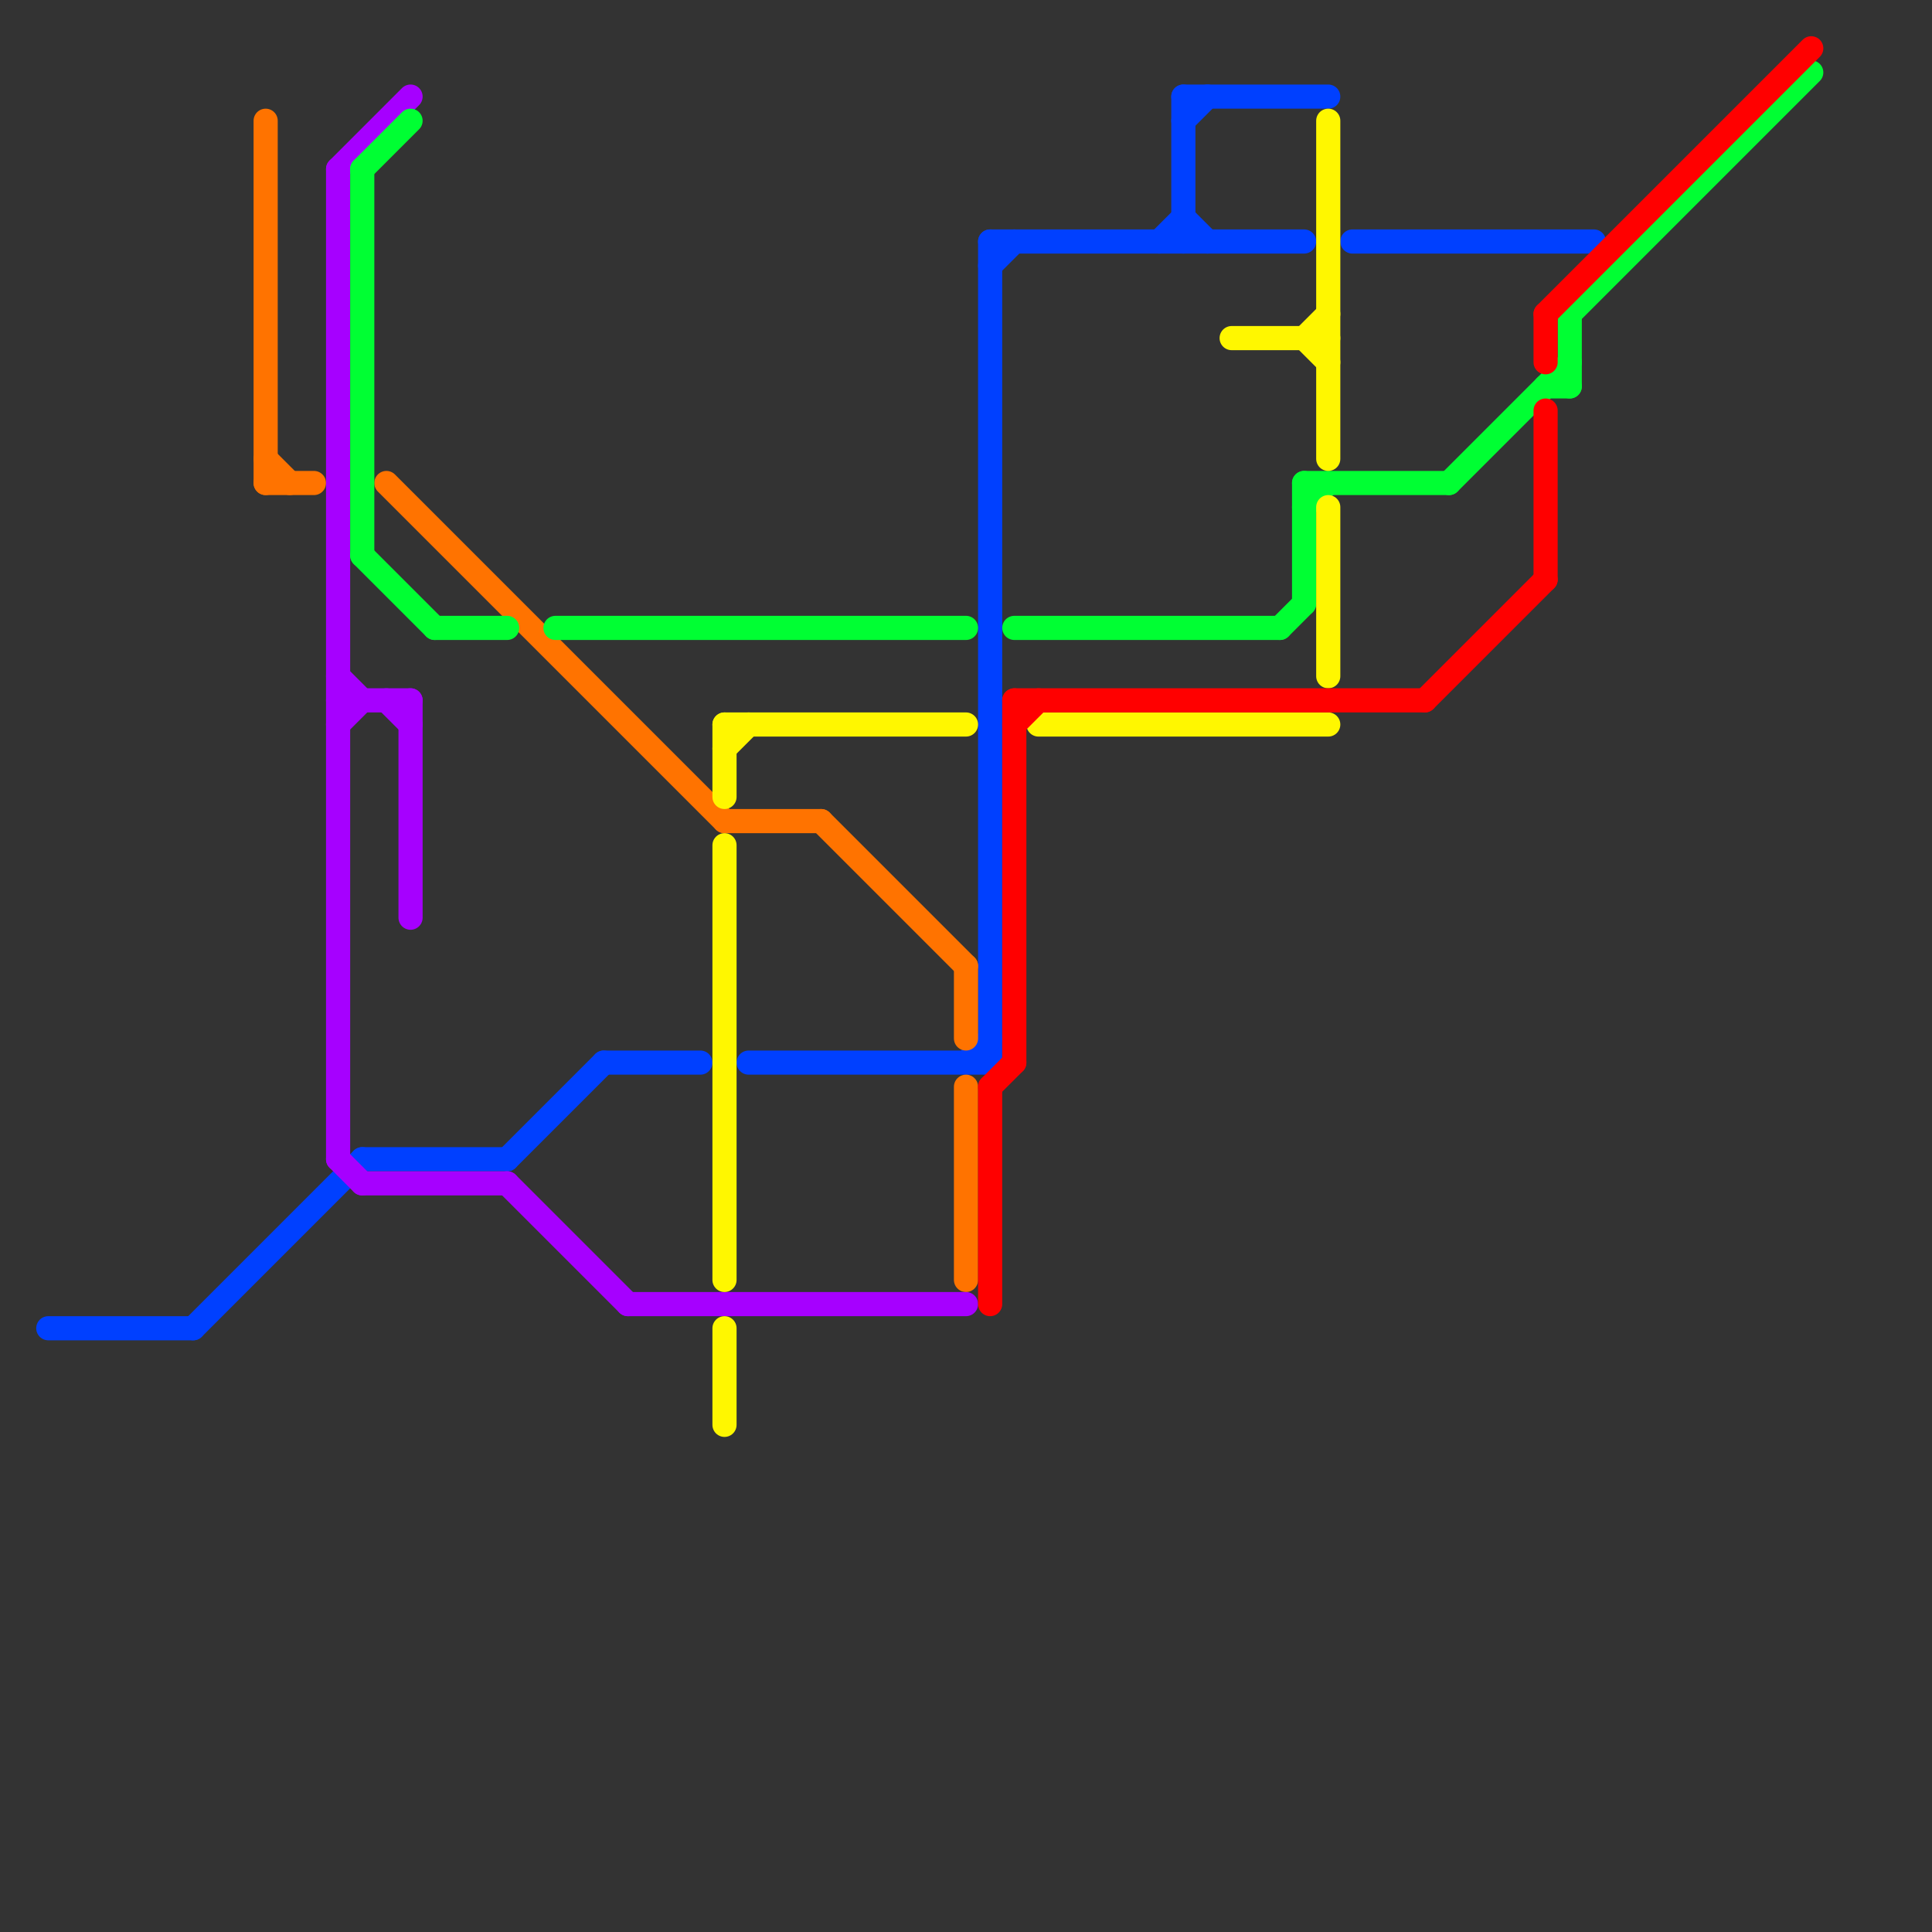 
<svg version="1.1" xmlns="http://www.w3.org/2000/svg" viewBox="0 0 80 80">
<rect x="0" y="0" width="80" height="80" fill="#333333" stroke="none"/>
<style>text { font: 1px Helvetica; font-weight: 600; white-space: pre; dominant-baseline: central; } line { stroke-width: 1; fill: none; stroke-linecap: round; stroke-linejoin: round; } .c0 { stroke: #0040ff } .c1 { stroke: #ff7300 } .c2 { stroke: #a600ff } .c3 { stroke: #00ff33 } .c4 { stroke: #fff700 } .c5 { stroke: #ff0000 }</style><defs><g id="wm-xf"><circle r="1.2" fill="#000"/><circle r="0.9" fill="#fff"/><circle r="0.6" fill="#000"/><circle r="0.3" fill="#fff"/></g><g id="wm"><circle r="0.6" fill="#000"/><circle r="0.3" fill="#fff"/></g></defs><line class="c0" x1="49" y1="4" x2="55" y2="4"/><line class="c0" x1="56" y1="10" x2="66" y2="10"/><line class="c0" x1="31" y1="44" x2="41" y2="44"/><line class="c0" x1="48" y1="10" x2="49" y2="9"/><line class="c0" x1="41" y1="10" x2="41" y2="44"/><line class="c0" x1="41" y1="11" x2="42" y2="10"/><line class="c0" x1="49" y1="5" x2="50" y2="4"/><line class="c0" x1="40" y1="44" x2="41" y2="43"/><line class="c0" x1="41" y1="10" x2="54" y2="10"/><line class="c0" x1="8" y1="55" x2="15" y2="48"/><line class="c0" x1="25" y1="44" x2="29" y2="44"/><line class="c0" x1="21" y1="48" x2="25" y2="44"/><line class="c0" x1="49" y1="9" x2="50" y2="10"/><line class="c0" x1="15" y1="48" x2="21" y2="48"/><line class="c0" x1="49" y1="4" x2="49" y2="10"/><line class="c0" x1="2" y1="55" x2="8" y2="55"/><line class="c1" x1="11" y1="5" x2="11" y2="20"/><line class="c1" x1="16" y1="20" x2="30" y2="34"/><line class="c1" x1="11" y1="20" x2="13" y2="20"/><line class="c1" x1="30" y1="34" x2="34" y2="34"/><line class="c1" x1="40" y1="40" x2="40" y2="43"/><line class="c1" x1="40" y1="45" x2="40" y2="53"/><line class="c1" x1="34" y1="34" x2="40" y2="40"/><line class="c1" x1="11" y1="19" x2="12" y2="20"/><line class="c2" x1="14" y1="28" x2="15" y2="29"/><line class="c2" x1="14" y1="7" x2="14" y2="48"/><line class="c2" x1="14" y1="29" x2="17" y2="29"/><line class="c2" x1="21" y1="49" x2="26" y2="54"/><line class="c2" x1="14" y1="30" x2="15" y2="29"/><line class="c2" x1="17" y1="29" x2="17" y2="38"/><line class="c2" x1="26" y1="54" x2="40" y2="54"/><line class="c2" x1="14" y1="48" x2="15" y2="49"/><line class="c2" x1="14" y1="7" x2="17" y2="4"/><line class="c2" x1="16" y1="29" x2="17" y2="30"/><line class="c2" x1="15" y1="49" x2="21" y2="49"/><line class="c3" x1="60" y1="20" x2="65" y2="15"/><line class="c3" x1="65" y1="13" x2="75" y2="3"/><line class="c3" x1="18" y1="26" x2="21" y2="26"/><line class="c3" x1="15" y1="7" x2="17" y2="5"/><line class="c3" x1="64" y1="16" x2="65" y2="16"/><line class="c3" x1="54" y1="20" x2="54" y2="25"/><line class="c3" x1="65" y1="13" x2="65" y2="16"/><line class="c3" x1="53" y1="26" x2="54" y2="25"/><line class="c3" x1="15" y1="7" x2="15" y2="23"/><line class="c3" x1="54" y1="21" x2="55" y2="20"/><line class="c3" x1="15" y1="23" x2="18" y2="26"/><line class="c3" x1="42" y1="26" x2="53" y2="26"/><line class="c3" x1="23" y1="26" x2="40" y2="26"/><line class="c3" x1="54" y1="20" x2="60" y2="20"/><line class="c4" x1="54" y1="14" x2="55" y2="13"/><line class="c4" x1="51" y1="14" x2="55" y2="14"/><line class="c4" x1="55" y1="5" x2="55" y2="19"/><line class="c4" x1="55" y1="21" x2="55" y2="28"/><line class="c4" x1="30" y1="30" x2="40" y2="30"/><line class="c4" x1="43" y1="30" x2="55" y2="30"/><line class="c4" x1="30" y1="30" x2="30" y2="33"/><line class="c4" x1="30" y1="31" x2="31" y2="30"/><line class="c4" x1="54" y1="14" x2="55" y2="15"/><line class="c4" x1="30" y1="55" x2="30" y2="59"/><line class="c4" x1="30" y1="35" x2="30" y2="53"/><line class="c5" x1="41" y1="45" x2="42" y2="44"/><line class="c5" x1="42" y1="30" x2="43" y2="29"/><line class="c5" x1="64" y1="17" x2="64" y2="24"/><line class="c5" x1="64" y1="13" x2="75" y2="2"/><line class="c5" x1="41" y1="45" x2="41" y2="54"/><line class="c5" x1="59" y1="29" x2="64" y2="24"/><line class="c5" x1="42" y1="29" x2="59" y2="29"/><line class="c5" x1="42" y1="29" x2="42" y2="44"/><line class="c5" x1="64" y1="13" x2="64" y2="15"/>
</svg>
